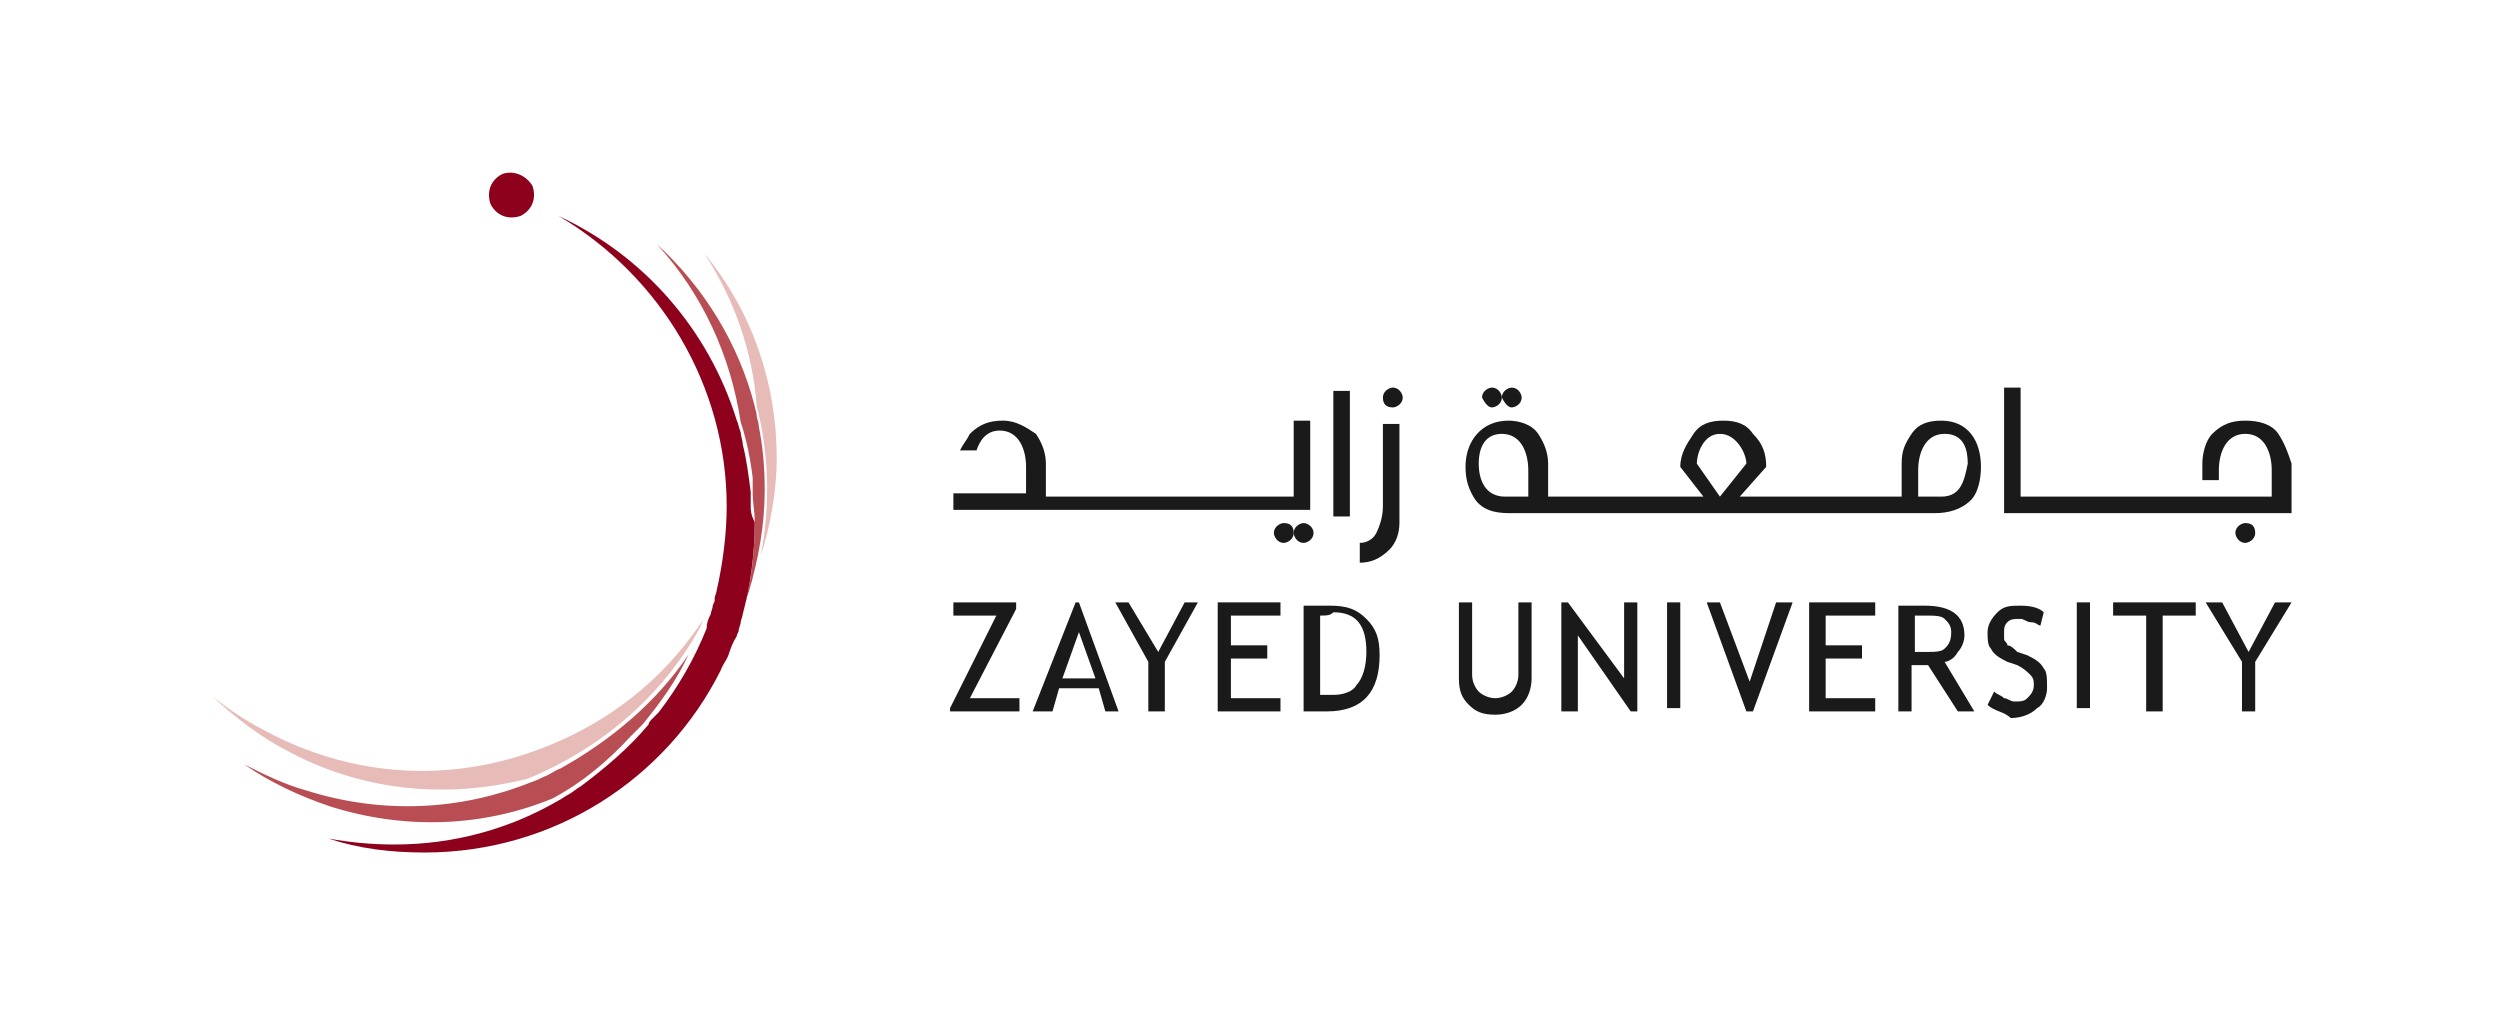 <svg xmlns="http://www.w3.org/2000/svg" width="695" height="286" viewBox="0 0 695 286" fill="none"><path d="M356.892 145.412C355.974 145.412 354.137 146.331 354.137 148.168C354.137 149.086 355.055 150.923 356.892 150.923C357.811 150.923 359.648 150.005 359.648 148.168C359.648 146.331 358.729 145.412 356.892 145.412Z" fill="#1A1A1A"></path><path d="M364.241 116.938H359.648V138.064H290.757V128.879C290.757 126.123 289.838 123.367 288.001 120.612C285.245 118.775 282.49 116.938 278.815 116.938C275.141 116.938 272.386 117.856 269.63 120.612C268.711 122.449 267.793 123.367 266.874 125.204H271.467C272.386 122.449 274.223 119.693 277.897 119.693C283.408 119.693 285.245 125.204 285.245 129.797V137.146H265.037V141.738H364.241V116.938Z" fill="#1A1A1A"></path><path d="M362.404 145.412C361.486 145.412 359.648 146.331 359.648 148.168C359.648 149.086 360.567 150.923 362.404 150.923C363.323 150.923 365.16 150.005 365.16 148.168C365.16 146.331 363.323 145.412 362.404 145.412Z" fill="#1A1A1A"></path><path d="M387.205 113.263C388.123 113.263 389.961 112.345 389.961 110.508C389.961 109.589 389.042 107.752 387.205 107.752C386.286 107.752 384.449 108.67 384.449 110.508C384.449 112.345 385.368 113.263 387.205 113.263Z" fill="#1A1A1A"></path><path d="M384.449 140.819C384.449 143.575 383.531 146.331 382.612 148.168C381.694 150.005 379.857 150.923 378.02 150.923V156.435C380.775 156.435 383.531 155.516 386.286 152.76C388.124 150.923 389.042 148.168 389.042 145.412V117.855H384.449V140.819Z" fill="#1A1A1A"></path><path d="M420.272 113.263C421.191 113.263 423.028 112.345 423.028 110.508C423.028 109.589 422.109 107.752 420.272 107.752C419.354 107.752 417.517 108.67 417.517 110.508C418.435 112.345 419.354 113.263 420.272 113.263Z" fill="#1A1A1A"></path><path d="M414.761 113.263C415.679 113.263 417.516 112.345 417.516 110.508C417.516 109.589 416.598 107.752 414.761 107.752C413.842 107.752 412.005 108.67 412.005 110.508C412.923 112.345 413.842 113.263 414.761 113.263Z" fill="#1A1A1A"></path><path d="M624.191 145.412C623.273 145.412 621.436 146.331 621.436 148.168C621.436 149.086 622.354 150.923 624.191 150.923C625.11 150.923 626.947 150.005 626.947 148.168C626.947 146.331 626.028 145.412 624.191 145.412Z" fill="#1A1A1A"></path><path d="M633.378 120.612C631.54 117.856 627.866 116.937 624.192 116.937C620.518 116.937 617.762 117.856 615.006 120.612C613.169 122.449 612.251 126.123 612.251 128.879V133.471H616.844V130.716C616.844 126.123 618.681 120.612 624.192 120.612C629.703 120.612 631.54 126.123 631.54 130.716V138.064H561.73V107.752H557.138V142.657H637.052V128.879C636.133 126.123 635.215 123.367 633.378 120.612Z" fill="#1A1A1A"></path><path d="M539.684 116.938C536.009 116.938 533.254 117.856 531.417 120.612C529.58 123.367 528.661 125.204 528.661 128.879V138.064H483.652L491 129.797C491 126.123 490.082 123.367 487.326 120.612C485.489 117.856 482.733 116.938 479.059 116.938C475.385 116.938 472.629 117.856 470.792 120.612C468.955 123.367 467.118 126.123 467.118 129.797L473.548 138.064H430.376V128.879C430.376 126.123 429.457 123.367 427.62 120.612C425.783 117.856 422.109 116.938 419.353 116.938C412.005 116.938 407.412 122.449 407.412 129.797C407.412 133.471 408.331 136.227 410.168 138.983C412.923 142.657 417.516 142.657 420.272 142.657H537.846C541.521 142.657 545.195 141.738 547.951 138.983C549.788 137.146 550.706 133.471 550.706 129.797C550.706 122.449 547.032 116.938 539.684 116.938ZM424.865 138.064H418.435C412.923 138.064 411.086 133.471 411.086 128.879C411.086 124.286 412.923 120.612 417.516 120.612C423.027 120.612 424.865 126.123 424.865 130.716V138.064ZM471.711 128.879C471.711 126.123 473.548 120.612 478.141 120.612C482.733 120.612 485.489 126.123 485.489 128.879L478.141 138.064L471.711 128.879ZM539.684 138.064H533.254V130.716C533.254 126.123 535.091 120.612 540.602 120.612C546.113 120.612 547.032 125.204 547.032 128.879C546.113 133.471 545.195 138.064 539.684 138.064Z" fill="#1A1A1A"></path><path d="M264.118 197.771V196.853L276.978 171.133H265.037V167.459H282.489V169.296L269.629 194.097H283.408V197.771H264.118Z" fill="#1A1A1A"></path><path d="M375.263 108.672H370.67V143.577H375.263V108.672Z" fill="#1A1A1A"></path><path d="M299.943 175.726L295.35 188.586H304.535L299.943 175.726ZM307.291 197.771L305.454 191.341H294.431L292.594 197.771H287.083L299.024 167.459H299.943L310.965 197.771H307.291Z" fill="#1A1A1A"></path><path d="M323.824 183.993V197.771H319.231V183.993L310.046 167.459H313.72L321.987 181.237L329.335 167.459H333.01L323.824 183.993Z" fill="#1A1A1A"></path><path d="M342.196 171.133V179.4H352.3V183.074H342.196V194.097H355.974V197.771H338.521V167.459H355.974V171.133H342.196Z" fill="#1A1A1A"></path><path d="M366.996 171.133V193.178C367.915 193.178 368.833 193.178 370.67 193.178C373.426 193.178 376.182 192.259 377.1 190.422C378.937 188.585 379.856 184.911 379.856 181.237C379.856 173.888 377.1 170.214 370.67 170.214C369.752 171.133 368.833 171.133 366.996 171.133ZM368.833 197.771H362.403V168.377C366.078 168.377 368.833 168.377 369.752 168.377C374.345 168.377 377.1 169.296 379.856 172.051C382.611 174.807 383.53 177.562 383.53 182.155C383.53 192.259 378.937 197.771 368.833 197.771Z" fill="#1A1A1A"></path><path d="M405.576 167.459H409.25V187.667C409.25 189.504 410.169 191.341 411.087 192.26C412.006 193.178 413.843 194.097 415.68 194.097C417.517 194.097 419.354 193.178 420.273 192.26C421.192 191.341 422.11 189.504 422.11 187.667V167.459H425.784V188.586C425.784 191.341 424.866 194.097 423.029 195.934C421.192 197.771 418.436 198.69 415.68 198.69C412.006 198.69 410.169 197.771 408.332 195.934C406.495 194.097 405.576 192.26 405.576 188.586V167.459Z" fill="#1A1A1A"></path><path d="M453.34 197.771L438.644 176.645V197.771H434.051V167.459H435.888L451.503 188.586V167.459H455.177V197.771H453.34Z" fill="#1A1A1A"></path><path d="M467.119 167.459H463.444V196.853H467.119V167.459Z" fill="#1A1A1A"></path><path d="M487.327 197.771H485.489L474.467 167.459H478.141L486.408 189.504L493.756 167.459H498.349L487.327 197.771Z" fill="#1A1A1A"></path><path d="M507.534 171.133V179.4H517.638V183.074H507.534V194.097H521.312V197.771H502.941V167.459H521.312V171.133H507.534Z" fill="#1A1A1A"></path><path d="M532.336 171.135V181.239C533.254 181.239 534.173 181.239 535.092 181.239C537.847 181.239 539.684 181.239 540.603 180.32C541.521 179.402 542.44 178.483 542.44 175.727C542.44 173.89 541.521 172.972 540.603 172.053C539.684 171.135 537.847 171.135 535.092 171.135C534.173 171.135 533.254 171.135 532.336 171.135ZM544.277 197.773L536.01 184.913C535.092 184.913 533.254 184.913 531.417 184.913V197.773H527.743V168.379C527.743 168.379 528.662 168.379 530.499 168.379C532.336 168.379 534.173 168.379 535.092 168.379C542.44 168.379 546.114 171.135 546.114 176.646C546.114 178.483 545.196 180.32 544.277 181.239C543.359 183.076 541.521 183.994 540.603 183.994L548.87 197.773H544.277Z" fill="#1A1A1A"></path><path d="M552.544 195.935L554.381 192.261C555.3 193.18 556.218 193.18 557.137 194.098C558.055 194.098 558.974 195.017 559.892 195.017C561.729 195.017 562.648 195.017 563.567 194.098C564.485 193.18 565.404 192.261 565.404 190.424C565.404 189.506 565.404 188.587 564.485 187.669C563.567 186.75 562.648 185.831 560.811 184.913L558.055 183.994C556.218 183.076 554.381 182.157 553.463 180.32C552.544 179.402 552.544 177.564 552.544 175.727C552.544 173.89 553.463 172.053 555.3 170.216C557.137 168.379 558.974 168.379 561.729 168.379C565.404 168.379 567.241 169.297 568.159 170.216L567.241 173.89C566.322 173.89 566.322 172.972 564.485 172.972C563.567 172.972 562.648 172.053 561.729 172.053C559.892 172.053 558.974 172.053 558.055 172.972C557.137 173.89 557.137 174.809 557.137 175.727C557.137 176.646 557.137 177.564 557.137 177.564C557.137 178.483 558.055 178.483 558.055 179.402C558.974 179.402 559.892 180.32 560.811 181.239L563.567 182.157C565.404 183.076 567.241 183.994 568.159 185.831C569.078 186.75 569.078 188.587 569.078 191.343C569.078 193.18 568.159 195.935 566.322 196.854C564.485 198.691 561.729 199.61 558.974 199.61C557.137 197.773 554.381 197.773 552.544 195.935Z" fill="#1A1A1A"></path><path d="M581.019 167.459H577.345V196.853H581.019V167.459Z" fill="#1A1A1A"></path><path d="M601.227 171.133V197.771H596.635V171.133H587.449V167.459H610.413V171.133H601.227Z" fill="#1A1A1A"></path><path d="M626.947 183.993V197.771H623.273V183.993L613.169 167.459H617.762L625.11 181.237L632.459 167.459H637.051L626.947 183.993Z" fill="#1A1A1A"></path><path d="M211.48 154.638C214.262 145.734 215.932 136.274 215.932 127.37C215.932 106.78 209.254 86.746 195.898 70.607C204.245 83.407 209.254 97.876 210.367 112.901C213.706 125.701 214.262 140.169 211.48 154.638Z" fill="#E7BBB8"></path><path d="M194.785 174.117C194.785 173.56 195.341 173.004 195.341 172.447C183.655 190.255 166.404 203.055 145.813 209.732C121.884 217.523 96.842 215.297 74.582 203.611C69.017 200.829 64.008 197.49 59 193.594C65.678 199.716 72.912 205.281 80.703 209.176C101.85 220.306 125.223 221.975 146.926 216.41C166.96 208.063 184.212 193.594 194.785 174.117Z" fill="#E7BBB8"></path><path d="M155.831 213.627C154.161 214.183 153.048 215.296 151.379 215.852C150.266 216.409 149.153 216.965 147.483 217.522C128.006 225.313 106.303 226.426 85.156 219.748C79.034 218.078 73.469 215.296 67.904 212.514C75.139 217.522 83.486 221.417 91.834 224.2C112.98 230.878 134.684 229.765 153.605 221.974C161.952 217.522 169.187 211.401 175.308 204.723C175.864 204.166 176.421 203.61 176.977 203.053C177.534 202.497 178.09 201.94 178.647 201.384C183.655 195.262 188.107 189.141 191.446 181.906C182.542 195.262 169.743 205.836 155.831 213.627Z" fill="#B94D54"></path><path d="M210.923 118.467C210.923 117.354 210.366 116.241 210.366 115.685C210.366 114.572 209.81 113.459 209.81 112.902C205.358 95.651 195.897 80.069 182.542 67.826C195.341 81.739 203.132 98.99 205.914 117.354C207.584 122.363 208.697 127.928 209.253 132.936C209.253 133.493 209.253 134.606 209.253 135.162C209.253 135.719 209.253 136.275 209.253 137.388C209.253 139.614 209.81 142.397 209.81 144.623C209.81 151.857 209.253 159.091 207.584 165.769C207.584 166.326 207.584 166.882 207.027 167.439L208.14 164.656C210.923 155.196 212.592 145.736 212.592 136.275C212.592 129.597 212.036 124.032 210.923 118.467Z" fill="#B94D54"></path><path d="M208.697 140.727C208.697 140.171 208.697 139.614 208.697 139.058C208.697 138.501 208.697 137.945 208.697 136.832C208.14 132.38 207.584 127.928 206.471 123.476C206.471 122.363 205.914 121.25 205.914 120.137C205.358 119.024 205.358 117.911 204.801 116.798C197.011 91.755 179.203 71.165 155.273 60.035C183.655 76.73 202.019 107.337 202.019 140.727C202.019 148.518 200.906 156.865 199.237 164.1C199.237 164.656 198.68 165.769 198.68 166.326V166.882C198.68 167.439 198.124 167.995 198.124 168.552C198.124 169.108 197.567 170.221 197.567 170.778C197.011 171.891 196.454 173.004 196.454 174.673C193.115 183.021 188.663 190.812 183.098 198.046C182.542 198.603 181.985 199.159 181.429 199.716C180.872 200.272 180.316 200.829 180.316 201.385C174.751 208.063 168.073 213.628 161.395 218.636C160.282 219.193 159.169 220.306 158.056 220.862C156.943 221.419 156.386 221.975 155.273 222.532C141.917 230.323 126.336 234.775 109.641 234.775C103.519 234.775 97.398 234.218 91.276 233.105C99.624 235.888 108.528 237.001 117.988 237.001C154.16 237.001 185.324 216.41 200.35 186.36C200.906 184.69 202.019 183.577 202.576 181.908C203.132 180.238 203.689 178.569 204.801 176.899C204.801 176.343 205.358 175.786 205.358 175.23C205.358 174.673 205.914 173.56 205.914 173.004C205.914 172.447 206.471 171.334 206.471 170.778C208.697 162.43 209.81 154.083 209.81 145.179C208.697 142.953 208.697 141.84 208.697 140.727Z" fill="#8E011C"></path><path d="M148.039 51.688C149.152 55.027 148.039 58.365 144.7 60.035C141.361 61.148 138.022 60.035 136.352 56.696C135.239 53.357 136.352 50.018 139.691 48.349C143.03 47.236 146.369 48.905 148.039 51.688Z" fill="#8E011C"></path></svg>